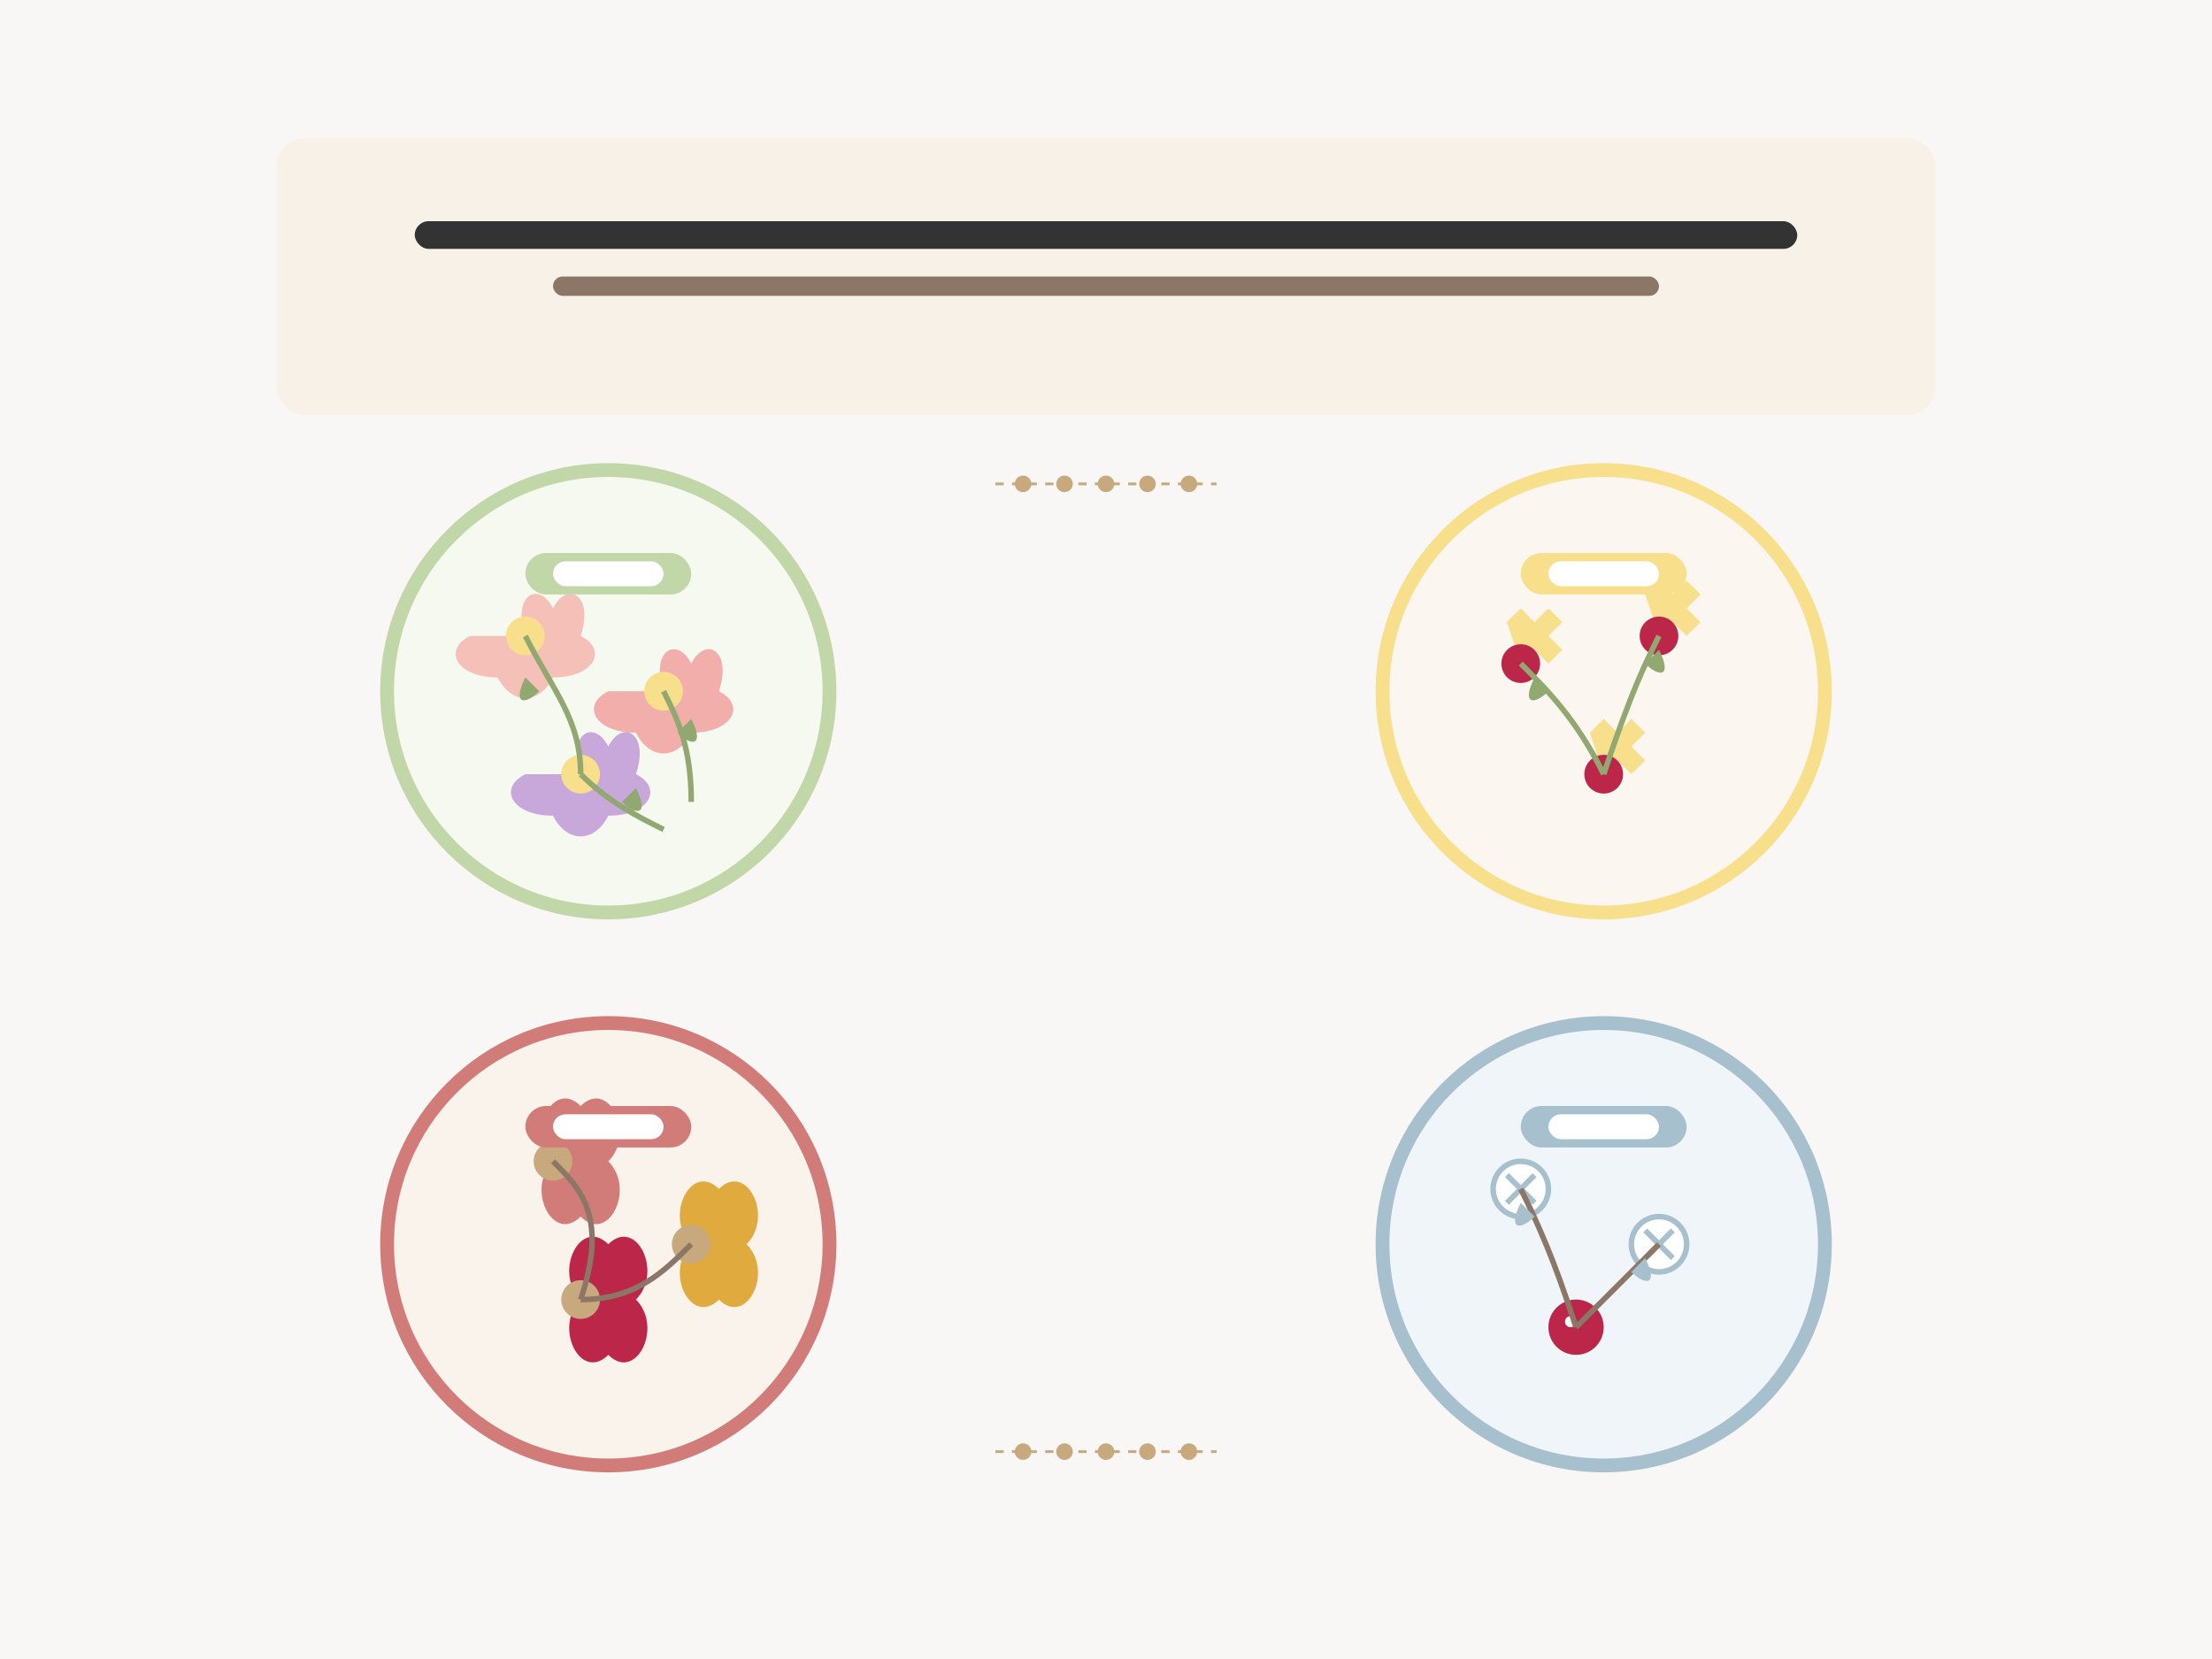 <svg xmlns="http://www.w3.org/2000/svg" viewBox="0 0 800 600">
  <!-- Background -->
  <rect width="800" height="600" fill="#f9f7f5"/>
  
  <!-- Decorative header background -->
  <rect x="100" y="50" width="600" height="100" rx="10" ry="10" fill="#f2e2c4" opacity="0.3"/>
  
  <!-- Title text (simulated) -->
  <rect x="150" y="80" width="500" height="10" rx="5" ry="5" fill="#333333"/>
  <rect x="200" y="100" width="400" height="7" rx="3.5" ry="3.5" fill="#8c7766"/>
  
  <!-- Four seasons illustration -->
  <!-- Spring -->
  <g transform="translate(220, 250)">
    <circle cx="0" cy="0" r="80" fill="#f5f9f0" stroke="#c1d7a7" stroke-width="5"/>
    
    <!-- Spring flowers -->
    <g transform="translate(-30, -20)">
      <path d="M0 0 C-5 -15, 5 -20, 10 -10 C15 -20, 25 -15, 20 0 C30 5, 25 15, 10 15 C5 25, -5 25, -10 15 C-25 15, -30 5, -20 0 Z" fill="#f5c0b8"/>
      <circle cx="0" cy="0" r="7" fill="#f8df8b"/>
    </g>
    
    <g transform="translate(20, 0)">
      <path d="M0 0 C-5 -15, 5 -20, 10 -10 C15 -20, 25 -15, 20 0 C30 5, 25 15, 10 15 C5 25, -5 25, -10 15 C-25 15, -30 5, -20 0 Z" fill="#f1aeab"/>
      <circle cx="0" cy="0" r="7" fill="#f8df8b"/>
    </g>
    
    <g transform="translate(-10, 30)">
      <path d="M0 0 C-5 -15, 5 -20, 10 -10 C15 -20, 25 -15, 20 0 C30 5, 25 15, 10 15 C5 25, -5 25, -10 15 C-25 15, -30 5, -20 0 Z" fill="#c8a7da"/>
      <circle cx="0" cy="0" r="7" fill="#f8df8b"/>
    </g>
    
    <!-- Green stems and leaves -->
    <path d="M-30 -20 C-20 0, -10 10, -10 30" stroke="#91a871" stroke-width="2" fill="none"/>
    <path d="M-25 0 C-30 5, -35 5, -30 -5" fill="#91a871"/>
    
    <path d="M20 0 C25 10, 30 20, 30 40" stroke="#91a871" stroke-width="2" fill="none"/>
    <path d="M25 15 C30 20, 35 20, 30 10" fill="#91a871"/>
    
    <path d="M-10 30 C0 40, 10 45, 20 50" stroke="#91a871" stroke-width="2" fill="none"/>
    <path d="M5 40 C10 45, 15 45, 10 35" fill="#91a871"/>
    
    <!-- Season label -->
    <rect x="-30" y="-50" width="60" height="15" rx="7.5" ry="7.5" fill="#c1d7a7"/>
    <rect x="-20" y="-47" width="40" height="9" rx="4.5" ry="4.5" fill="white"/>
  </g>
  
  <!-- Summer -->
  <g transform="translate(580, 250)">
    <circle cx="0" cy="0" r="80" fill="#fbf6f0" stroke="#f8df8b" stroke-width="5"/>
    
    <!-- Summer flowers -->
    <g transform="translate(-30, -10)">
      <path d="M0 0 L-5 -15 L0 -20 L5 -15 L10 -20 L15 -15 L10 -10 L15 -5 L10 0 L5 -5 L0 0" fill="#f8df8b"/>
      <circle cx="0" cy="0" r="7" fill="#bb2649"/>
    </g>
    
    <g transform="translate(20, -20)">
      <path d="M0 0 L-5 -15 L0 -20 L5 -15 L10 -20 L15 -15 L10 -10 L15 -5 L10 0 L5 -5 L0 0" fill="#f8df8b"/>
      <circle cx="0" cy="0" r="7" fill="#bb2649"/>
    </g>
    
    <g transform="translate(0, 30)">
      <path d="M0 0 L-5 -15 L0 -20 L5 -15 L10 -20 L15 -15 L10 -10 L15 -5 L10 0 L5 -5 L0 0" fill="#f8df8b"/>
      <circle cx="0" cy="0" r="7" fill="#bb2649"/>
    </g>
    
    <!-- Green stems and leaves -->
    <path d="M-30 -10 C-20 0, -10 10, 0 30" stroke="#91a871" stroke-width="2" fill="none"/>
    <path d="M-20 0 C-25 5, -30 5, -25 -5" fill="#91a871"/>
    
    <path d="M20 -20 C15 -10, 10 0, 0 30" stroke="#91a871" stroke-width="2" fill="none"/>
    <path d="M15 -10 C20 -5, 25 -5, 20 -15" fill="#91a871"/>
    
    <!-- Season label -->
    <rect x="-30" y="-50" width="60" height="15" rx="7.5" ry="7.5" fill="#f8df8b"/>
    <rect x="-20" y="-47" width="40" height="9" rx="4.5" ry="4.5" fill="white"/>
  </g>
  
  <!-- Autumn -->
  <g transform="translate(220, 450)">
    <circle cx="0" cy="0" r="80" fill="#faf3eb" stroke="#d17c78" stroke-width="5"/>
    
    <!-- Autumn flowers/leaves -->
    <g transform="translate(-20, -30)">
      <path d="M0 0 C-10 -10, 0 -30, 10 -20 C20 -30, 30 -10, 20 0 C30 10, 20 30, 10 20 C0 30, -10 10, 0 0 Z" fill="#d17c78"/>
      <circle cx="0" cy="0" r="7" fill="#c8a97e"/>
    </g>
    
    <g transform="translate(30, 0)">
      <path d="M0 0 C-10 -10, 0 -30, 10 -20 C20 -30, 30 -10, 20 0 C30 10, 20 30, 10 20 C0 30, -10 10, 0 0 Z" fill="#e1aa3f"/>
      <circle cx="0" cy="0" r="7" fill="#c8a97e"/>
    </g>
    
    <g transform="translate(-10, 20)">
      <path d="M0 0 C-10 -10, 0 -30, 10 -20 C20 -30, 30 -10, 20 0 C30 10, 20 30, 10 20 C0 30, -10 10, 0 0 Z" fill="#bb2649"/>
      <circle cx="0" cy="0" r="7" fill="#c8a97e"/>
    </g>
    
    <!-- Brown stems -->
    <path d="M-20 -30 C-10 -20, 0 -10, -10 20" stroke="#8c7766" stroke-width="2" fill="none"/>
    <path d="M30 0 C20 10, 10 20, -10 20" stroke="#8c7766" stroke-width="2" fill="none"/>
    
    <!-- Season label -->
    <rect x="-30" y="-50" width="60" height="15" rx="7.5" ry="7.5" fill="#d17c78"/>
    <rect x="-20" y="-47" width="40" height="9" rx="4.5" ry="4.5" fill="white"/>
  </g>
  
  <!-- Winter -->
  <g transform="translate(580, 450)">
    <circle cx="0" cy="0" r="80" fill="#f0f5fa" stroke="#a7c0cd" stroke-width="5"/>
    
    <!-- Winter flowers/berries -->
    <g transform="translate(-30, -20)">
      <circle cx="0" cy="0" r="10" fill="white" stroke="#a7c0cd" stroke-width="2"/>
      <path d="M-5 -5 L5 5 M-5 5 L5 -5" stroke="#a7c0cd" stroke-width="2"/>
    </g>
    
    <g transform="translate(20, 0)">
      <circle cx="0" cy="0" r="10" fill="white" stroke="#a7c0cd" stroke-width="2"/>
      <path d="M-5 -5 L5 5 M-5 5 L5 -5" stroke="#a7c0cd" stroke-width="2"/>
    </g>
    
    <g transform="translate(-10, 30)">
      <circle cx="0" cy="0" r="10" fill="#bb2649"/>
      <circle cx="-2" cy="-2" r="2" fill="white"/>
    </g>
    
    <!-- Silver branches -->
    <path d="M-30 -20 C-20 0, -15 15, -10 30" stroke="#8c7766" stroke-width="2" fill="none"/>
    <path d="M-25 -10 C-30 -5, -35 -5, -30 -15" fill="#a7c0cd"/>
    
    <path d="M20 0 C10 10, 0 20, -10 30" stroke="#8c7766" stroke-width="2" fill="none"/>
    <path d="M10 10 C15 15, 20 15, 15 5" fill="#a7c0cd"/>
    
    <!-- Season label -->
    <rect x="-30" y="-50" width="60" height="15" rx="7.5" ry="7.5" fill="#a7c0cd"/>
    <rect x="-20" y="-47" width="40" height="9" rx="4.5" ry="4.5" fill="white"/>
  </g>
  
  <!-- Decorative elements -->
  <g transform="translate(400, 525)">
    <circle cx="0" cy="0" r="3" fill="#c8a97e"/>
    <circle cx="-15" cy="0" r="3" fill="#c8a97e"/>
    <circle cx="-30" cy="0" r="3" fill="#c8a97e"/>
    <circle cx="15" cy="0" r="3" fill="#c8a97e"/>
    <circle cx="30" cy="0" r="3" fill="#c8a97e"/>
    <path d="M-40 0 L40 0" stroke="#c8a97e" stroke-width="1" stroke-dasharray="3,3"/>
  </g>
  
  <g transform="translate(400, 175)">
    <circle cx="0" cy="0" r="3" fill="#c8a97e"/>
    <circle cx="-15" cy="0" r="3" fill="#c8a97e"/>
    <circle cx="-30" cy="0" r="3" fill="#c8a97e"/>
    <circle cx="15" cy="0" r="3" fill="#c8a97e"/>
    <circle cx="30" cy="0" r="3" fill="#c8a97e"/>
    <path d="M-40 0 L40 0" stroke="#c8a97e" stroke-width="1" stroke-dasharray="3,3"/>
  </g>
</svg>